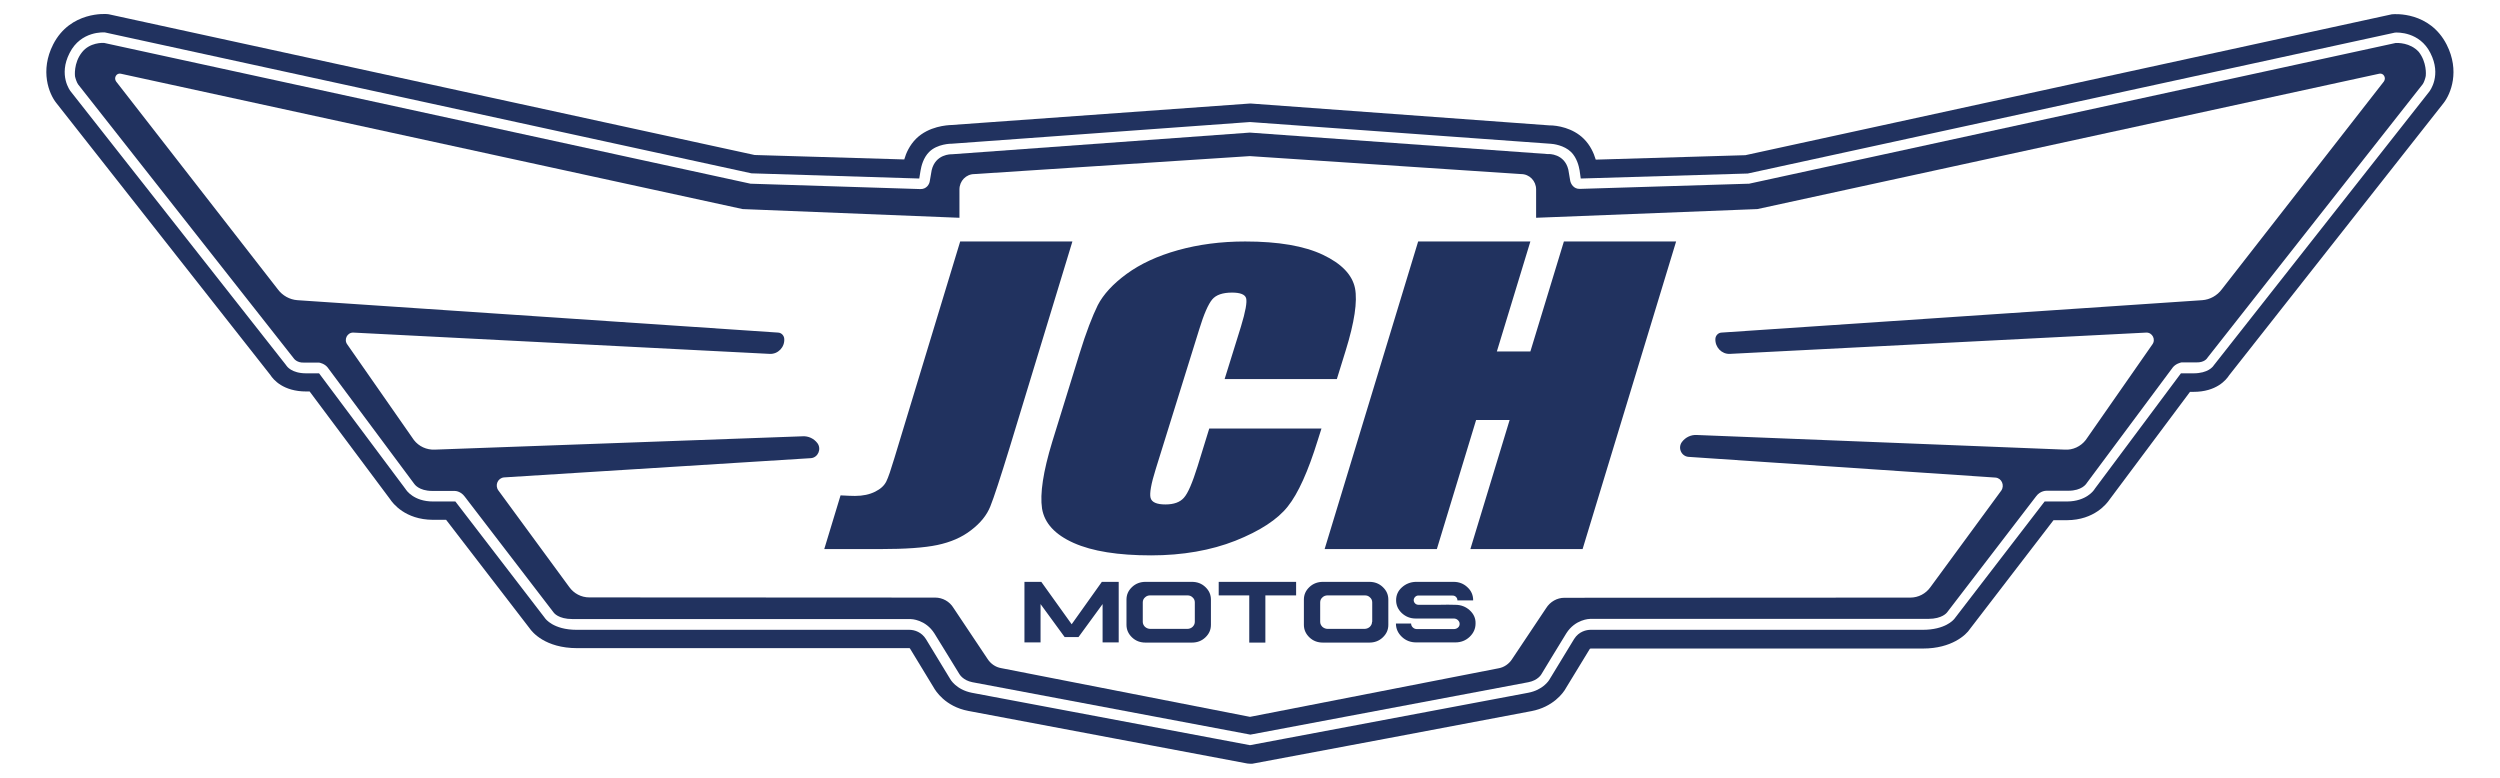<?xml version="1.0" encoding="utf-8"?>
<!-- Generator: Adobe Illustrator 23.0.0, SVG Export Plug-In . SVG Version: 6.00 Build 0)  -->
<svg version="1.1" id="Capa_1" xmlns="http://www.w3.org/2000/svg" xmlns:xlink="http://www.w3.org/1999/xlink" x="0px" y="0px"
	 viewBox="0 0 135 42" style="enable-background:new 0 0 135 42;" xml:space="preserve">
<style type="text/css">
	.st0{fill:#21325F;}
</style>
<g>
	<path class="st0" d="M73.94,31.42h-2.5c-0.28,0-0.53,0.09-0.73,0.28c-0.2,0.19-0.3,0.41-0.3,0.68v1.36c0,0.26,0.1,0.49,0.3,0.68
		c0.2,0.19,0.44,0.28,0.73,0.28h2.5c0.29,0,0.53-0.09,0.73-0.28c0.2-0.19,0.3-0.41,0.3-0.68v-1.36c0-0.27-0.1-0.49-0.3-0.68
		C74.47,31.51,74.23,31.42,73.94,31.42z M74.09,33.58c0,0.1-0.04,0.19-0.12,0.27c-0.08,0.07-0.18,0.11-0.29,0.11H71.7
		c-0.11,0-0.21-0.04-0.29-0.11c-0.08-0.08-0.12-0.17-0.12-0.27v-1.05c0-0.11,0.04-0.2,0.12-0.27c0.08-0.08,0.18-0.11,0.29-0.11h1.99
		c0.12,0,0.21,0.03,0.29,0.11c0.08,0.07,0.12,0.16,0.12,0.27V33.58z M64.36,31.42h-2.5c-0.28,0-0.53,0.09-0.73,0.28
		c-0.2,0.19-0.3,0.41-0.3,0.68v1.36c0,0.26,0.1,0.49,0.3,0.68c0.2,0.19,0.44,0.28,0.73,0.28h2.5c0.29,0,0.53-0.09,0.73-0.28
		c0.2-0.19,0.3-0.41,0.3-0.68v-1.36c0-0.27-0.1-0.49-0.3-0.68C64.89,31.51,64.65,31.42,64.36,31.42z M64.52,33.58
		c0,0.1-0.04,0.19-0.12,0.27c-0.08,0.07-0.17,0.11-0.29,0.11h-1.99c-0.11,0-0.21-0.04-0.29-0.11c-0.08-0.08-0.12-0.17-0.12-0.27
		v-1.05c0-0.11,0.04-0.2,0.12-0.27c0.08-0.08,0.18-0.11,0.29-0.11h1.99c0.12,0,0.21,0.03,0.29,0.11c0.08,0.07,0.12,0.16,0.12,0.27
		V33.58z M65.81,32.15h1.65v2.55h0.87v-2.55h1.66v-0.73h-4.18V32.15z M56.27,27.46c0.13,0.79,0.7,1.41,1.71,1.86
		c1.01,0.45,2.4,0.67,4.18,0.67c1.7,0,3.23-0.27,4.55-0.79c1.33-0.53,2.28-1.15,2.83-1.85c0.56-0.7,1.1-1.9,1.62-3.58l0.2-0.63
		h-6.06l-0.63,2.04c-0.28,0.89-0.52,1.46-0.74,1.7c-0.21,0.24-0.54,0.36-1,0.36c-0.47,0-0.74-0.12-0.8-0.36
		c-0.06-0.24,0.03-0.75,0.28-1.55l2.35-7.55c0.25-0.82,0.49-1.36,0.7-1.61c0.21-0.25,0.57-0.37,1.07-0.37c0.44,0,0.7,0.1,0.76,0.3
		c0.06,0.21-0.03,0.72-0.28,1.54l-0.88,2.83h6.06l0.48-1.55c0.47-1.52,0.64-2.64,0.5-3.36c-0.15-0.72-0.72-1.32-1.73-1.8
		c-1.01-0.48-2.41-0.72-4.2-0.72c-1.31,0-2.52,0.16-3.63,0.47c-1.11,0.31-2.03,0.74-2.77,1.28c-0.74,0.54-1.26,1.11-1.56,1.69
		c-0.29,0.59-0.63,1.46-0.99,2.63l-1.47,4.75C56.33,25.47,56.15,26.66,56.27,27.46z M51.85,13.04l-3.55,11.69
		c-0.19,0.63-0.33,1.05-0.44,1.27c-0.11,0.22-0.3,0.4-0.6,0.55c-0.3,0.15-0.66,0.23-1.09,0.23c-0.16,0-0.42-0.01-0.78-0.03
		l-0.88,2.9h3.03c1.34,0,2.37-0.07,3.08-0.22c0.71-0.15,1.32-0.41,1.82-0.8c0.5-0.38,0.85-0.81,1.04-1.29
		c0.19-0.47,0.54-1.54,1.05-3.2l3.38-11.1H51.85z M57.87,33.71l-1.64-2.29h-0.91v3.27h0.87v-2.07l1.3,1.78h0.75l1.3-1.78v2.07h0.87
		v-3.27h-0.91L57.87,33.71z M78.59,32.66c-0.21-0.01-0.54-0.01-0.99,0c-0.45,0-0.78,0-0.99,0c-0.07,0-0.14-0.02-0.19-0.07
		c-0.05-0.05-0.08-0.11-0.08-0.18c0-0.07,0.03-0.13,0.08-0.18c0.05-0.05,0.12-0.08,0.19-0.07h1.82c0.08,0,0.14,0.02,0.19,0.07
		c0.05,0.05,0.08,0.11,0.08,0.18c0,0,0,0,0,0.01h0.85v-0.01c0-0.27-0.1-0.51-0.31-0.7c-0.2-0.19-0.45-0.29-0.75-0.29h-2.04
		c-0.29,0.01-0.54,0.11-0.75,0.3c-0.21,0.19-0.31,0.42-0.31,0.69c0,0.27,0.1,0.5,0.31,0.7c0.21,0.19,0.45,0.29,0.75,0.29h2.06
		c0.08,0,0.16,0.03,0.22,0.09c0.06,0.06,0.09,0.12,0.09,0.2c0,0.08-0.03,0.15-0.09,0.2c-0.06,0.05-0.13,0.08-0.22,0.08h-2
		c-0.08,0-0.16-0.03-0.22-0.09c-0.06-0.06-0.09-0.13-0.09-0.21v0h-0.82c0,0.28,0.11,0.52,0.32,0.72c0.21,0.2,0.47,0.3,0.77,0.3h2.12
		c0.3,0,0.56-0.1,0.77-0.3c0.21-0.2,0.32-0.44,0.32-0.72c0.01-0.28-0.1-0.52-0.32-0.72C79.15,32.76,78.89,32.66,78.59,32.66z
		 M129.37,2.32l-34.92,7.6l-0.02,0l-9.12,0.28c-0.33,0.01-0.49-0.27-0.52-0.45l-0.1-0.59c-0.21-0.87-1.06-0.85-1.09-0.84l-0.01,0
		L67.49,7.16L51.41,8.33l-0.01,0c-0.04,0-0.88-0.02-1.09,0.86l-0.1,0.58c-0.02,0.18-0.18,0.45-0.51,0.44l-9.17-0.29l-34.9-7.6
		c-0.09-0.01-0.78-0.03-1.2,0.5c-0.47,0.59-0.38,1.3-0.38,1.3c0.02,0.1,0.09,0.33,0.17,0.44l11.65,14.8c0,0,0.16,0.24,0.55,0.22
		l0.79,0l0.02,0c0.05,0.01,0.3,0.06,0.46,0.26l4.68,6.29c0.01,0.01,0.24,0.38,0.97,0.38c0,0,0.01,0,0.01,0h1.17c0,0,0.01,0,0.02,0
		c0.07,0,0.34,0.02,0.55,0.3l4.81,6.27c0.01,0.01,0.24,0.35,1.02,0.35h18.25c0.04,0,0.81,0.02,1.29,0.78
		c0.4,0.64,1.33,2.17,1.34,2.18c0.02,0.03,0.2,0.35,0.71,0.45l15.01,2.83l15.01-2.83c0.52-0.1,0.7-0.42,0.71-0.44
		c0.02-0.03,0.94-1.56,1.34-2.2c0.48-0.76,1.25-0.78,1.29-0.78h18.25c0.77,0,1.01-0.34,1.02-0.35l4.81-6.27
		c0.23-0.31,0.55-0.3,0.58-0.3l1.15,0c0,0,0.01,0,0.01,0c0.73,0,0.96-0.37,0.97-0.38l0.02-0.03l4.65-6.25
		c0.16-0.2,0.42-0.26,0.47-0.27l0.05,0h0.76c0.42,0.01,0.56-0.21,0.57-0.22l0.02-0.03l11.63-14.78c0.07-0.1,0.14-0.32,0.16-0.44
		c0.01-0.07,0.06-0.74-0.38-1.3C130.14,2.29,129.47,2.32,129.37,2.32z M128.73,4.4l-8.75,11.22c-0.25,0.34-0.64,0.56-1.06,0.59
		l-25.96,1.75c-0.18,0.01-0.32,0.16-0.33,0.34c-0.02,0.45,0.34,0.83,0.78,0.81l22.49-1.15c0.33-0.01,0.53,0.38,0.32,0.65l-3.59,5.15
		c-0.27,0.35-0.7,0.55-1.13,0.52l-19.87-0.79c-0.31-0.02-0.61,0.12-0.8,0.37c-0.24,0.31-0.05,0.77,0.34,0.81l16.59,1.12
		c0.33,0.03,0.5,0.42,0.31,0.7l-3.83,5.22c-0.25,0.35-0.65,0.56-1.08,0.56l-18.68,0.01c-0.4,0-0.77,0.21-0.99,0.56l-1.83,2.74
		c-0.17,0.27-0.44,0.46-0.75,0.51L67.5,38.71l-13.43-2.63c-0.31-0.05-0.58-0.24-0.75-0.51l-1.83-2.74
		c-0.21-0.35-0.59-0.56-0.99-0.56l-18.68-0.01c-0.43,0-0.83-0.21-1.08-0.56l-3.83-5.22c-0.2-0.28-0.03-0.67,0.31-0.7l16.58-1.04
		c0.38-0.04,0.57-0.5,0.34-0.81c-0.19-0.25-0.49-0.39-0.8-0.37l-19.86,0.72c-0.44,0.02-0.86-0.17-1.13-0.52l-3.59-5.15
		c-0.21-0.27-0.01-0.66,0.32-0.65l22.49,1.15c0.44,0.02,0.81-0.36,0.78-0.81c-0.01-0.18-0.15-0.33-0.33-0.34l-25.96-1.75
		c-0.42-0.03-0.81-0.25-1.06-0.59L6.27,4.4C6.13,4.2,6.29,3.93,6.52,3.98l33.58,7.31l11.71,0.47v-1.53c0-0.46,0.36-0.83,0.81-0.83
		l14.87-0.97l14.65,0.97c0.45,0,0.81,0.37,0.81,0.83v1.53l11.95-0.47l33.58-7.31C128.71,3.93,128.87,4.2,128.73,4.4z M82.64,18.98
		h-1.81l1.81-5.94h-6.06l-5.05,16.61h6.06l2.12-6.97h1.81l-2.12,6.97h6.06l5.05-16.61h-6.06L82.64,18.98z"/>
	<g>
		<path class="st0" d="M67.49,41.24l-0.13-0.01c-0.14-0.02-14.08-2.66-15.07-2.84c-1.26-0.24-1.78-1.1-1.88-1.28l-1.27-2.09
			C49.14,35.01,49.12,35,49.1,35l-17.93,0c-1.74,0-2.44-0.88-2.57-1.07l-4.51-5.86h-0.72c-1.49-0.01-2.16-0.89-2.31-1.12l-4.34-5.81
			h-0.18c-1.25,0-1.78-0.64-1.94-0.89L3.04,5.56c-0.4-0.5-0.89-1.74-0.17-3.16C3.8,0.58,5.76,0.76,5.78,0.76l0.09,0.01l34.88,7.6
			l8.08,0.24c0.1-0.35,0.29-0.77,0.64-1.12c0.69-0.68,1.68-0.73,1.91-0.74L67.5,5.59l0.04,0l16.12,1.18c0.01,0,0.01,0,0.02,0
			c0.4,0,1.25,0.13,1.85,0.73c0.34,0.34,0.53,0.75,0.64,1.12l8.08-0.24l34.92-7.61l0.03,0c0.1-0.01,2-0.16,2.92,1.64
			c0.72,1.42,0.23,2.65-0.17,3.16l-11.58,14.7c-0.16,0.25-0.69,0.89-1.92,0.89h-0.19l-4.34,5.81c-0.15,0.22-0.82,1.11-2.3,1.12
			h-0.73l-4.51,5.87c-0.21,0.33-1,1.06-2.53,1.06H85.89c-0.01,0-0.03,0.01-0.04,0.02l-1.28,2.1c-0.15,0.29-0.72,1.04-1.87,1.26
			c-0.83,0.16-14.91,2.82-15.07,2.84L67.49,41.24z M49.11,34.01c0.28,0,0.66,0.13,0.89,0.5l1.3,2.14c0.01,0.02,0.32,0.59,1.18,0.76
			c0.95,0.18,14.15,2.67,15.02,2.83c1.06-0.2,14.22-2.68,15.02-2.83c0.79-0.15,1.11-0.64,1.16-0.73l0.03-0.05L85,34.51
			c0.26-0.42,0.68-0.5,0.89-0.5v0h17.93c1.22,0,1.67-0.53,1.73-0.61l0.03-0.04l4.83-6.28h1.22c1.03-0.01,1.44-0.6,1.48-0.67
			l0.02-0.03l4.64-6.22h0.67c0.8,0,1.06-0.36,1.11-0.44l0.04-0.05l11.59-14.72l0.39,0.31l-0.39-0.31c0.03-0.04,0.68-0.88,0.06-2.09
			c-0.58-1.15-1.77-1.11-1.91-1.1L94.38,9.37l-9.02,0.27L85.3,9.21c-0.04-0.24-0.15-0.69-0.46-1c-0.38-0.37-0.96-0.44-1.13-0.45
			l-0.02,0L67.5,6.59L51.4,7.76l-0.03,0c0,0-0.76,0-1.2,0.45c-0.31,0.31-0.42,0.76-0.46,1l-0.07,0.43l-9.06-0.28L5.66,1.75
			c-0.03,0-1.29-0.1-1.9,1.11C3.14,4.06,3.79,4.91,3.82,4.94l11.63,14.78c0.04,0.07,0.3,0.44,1.09,0.44h0.69l4.67,6.25
			c0.04,0.07,0.45,0.67,1.48,0.67h1.21l4.84,6.3c0.01,0.02,0.44,0.63,1.71,0.63H49.11C49.11,34.01,49.11,34.01,49.11,34.01z"/>
	</g>
</g>
</svg>
